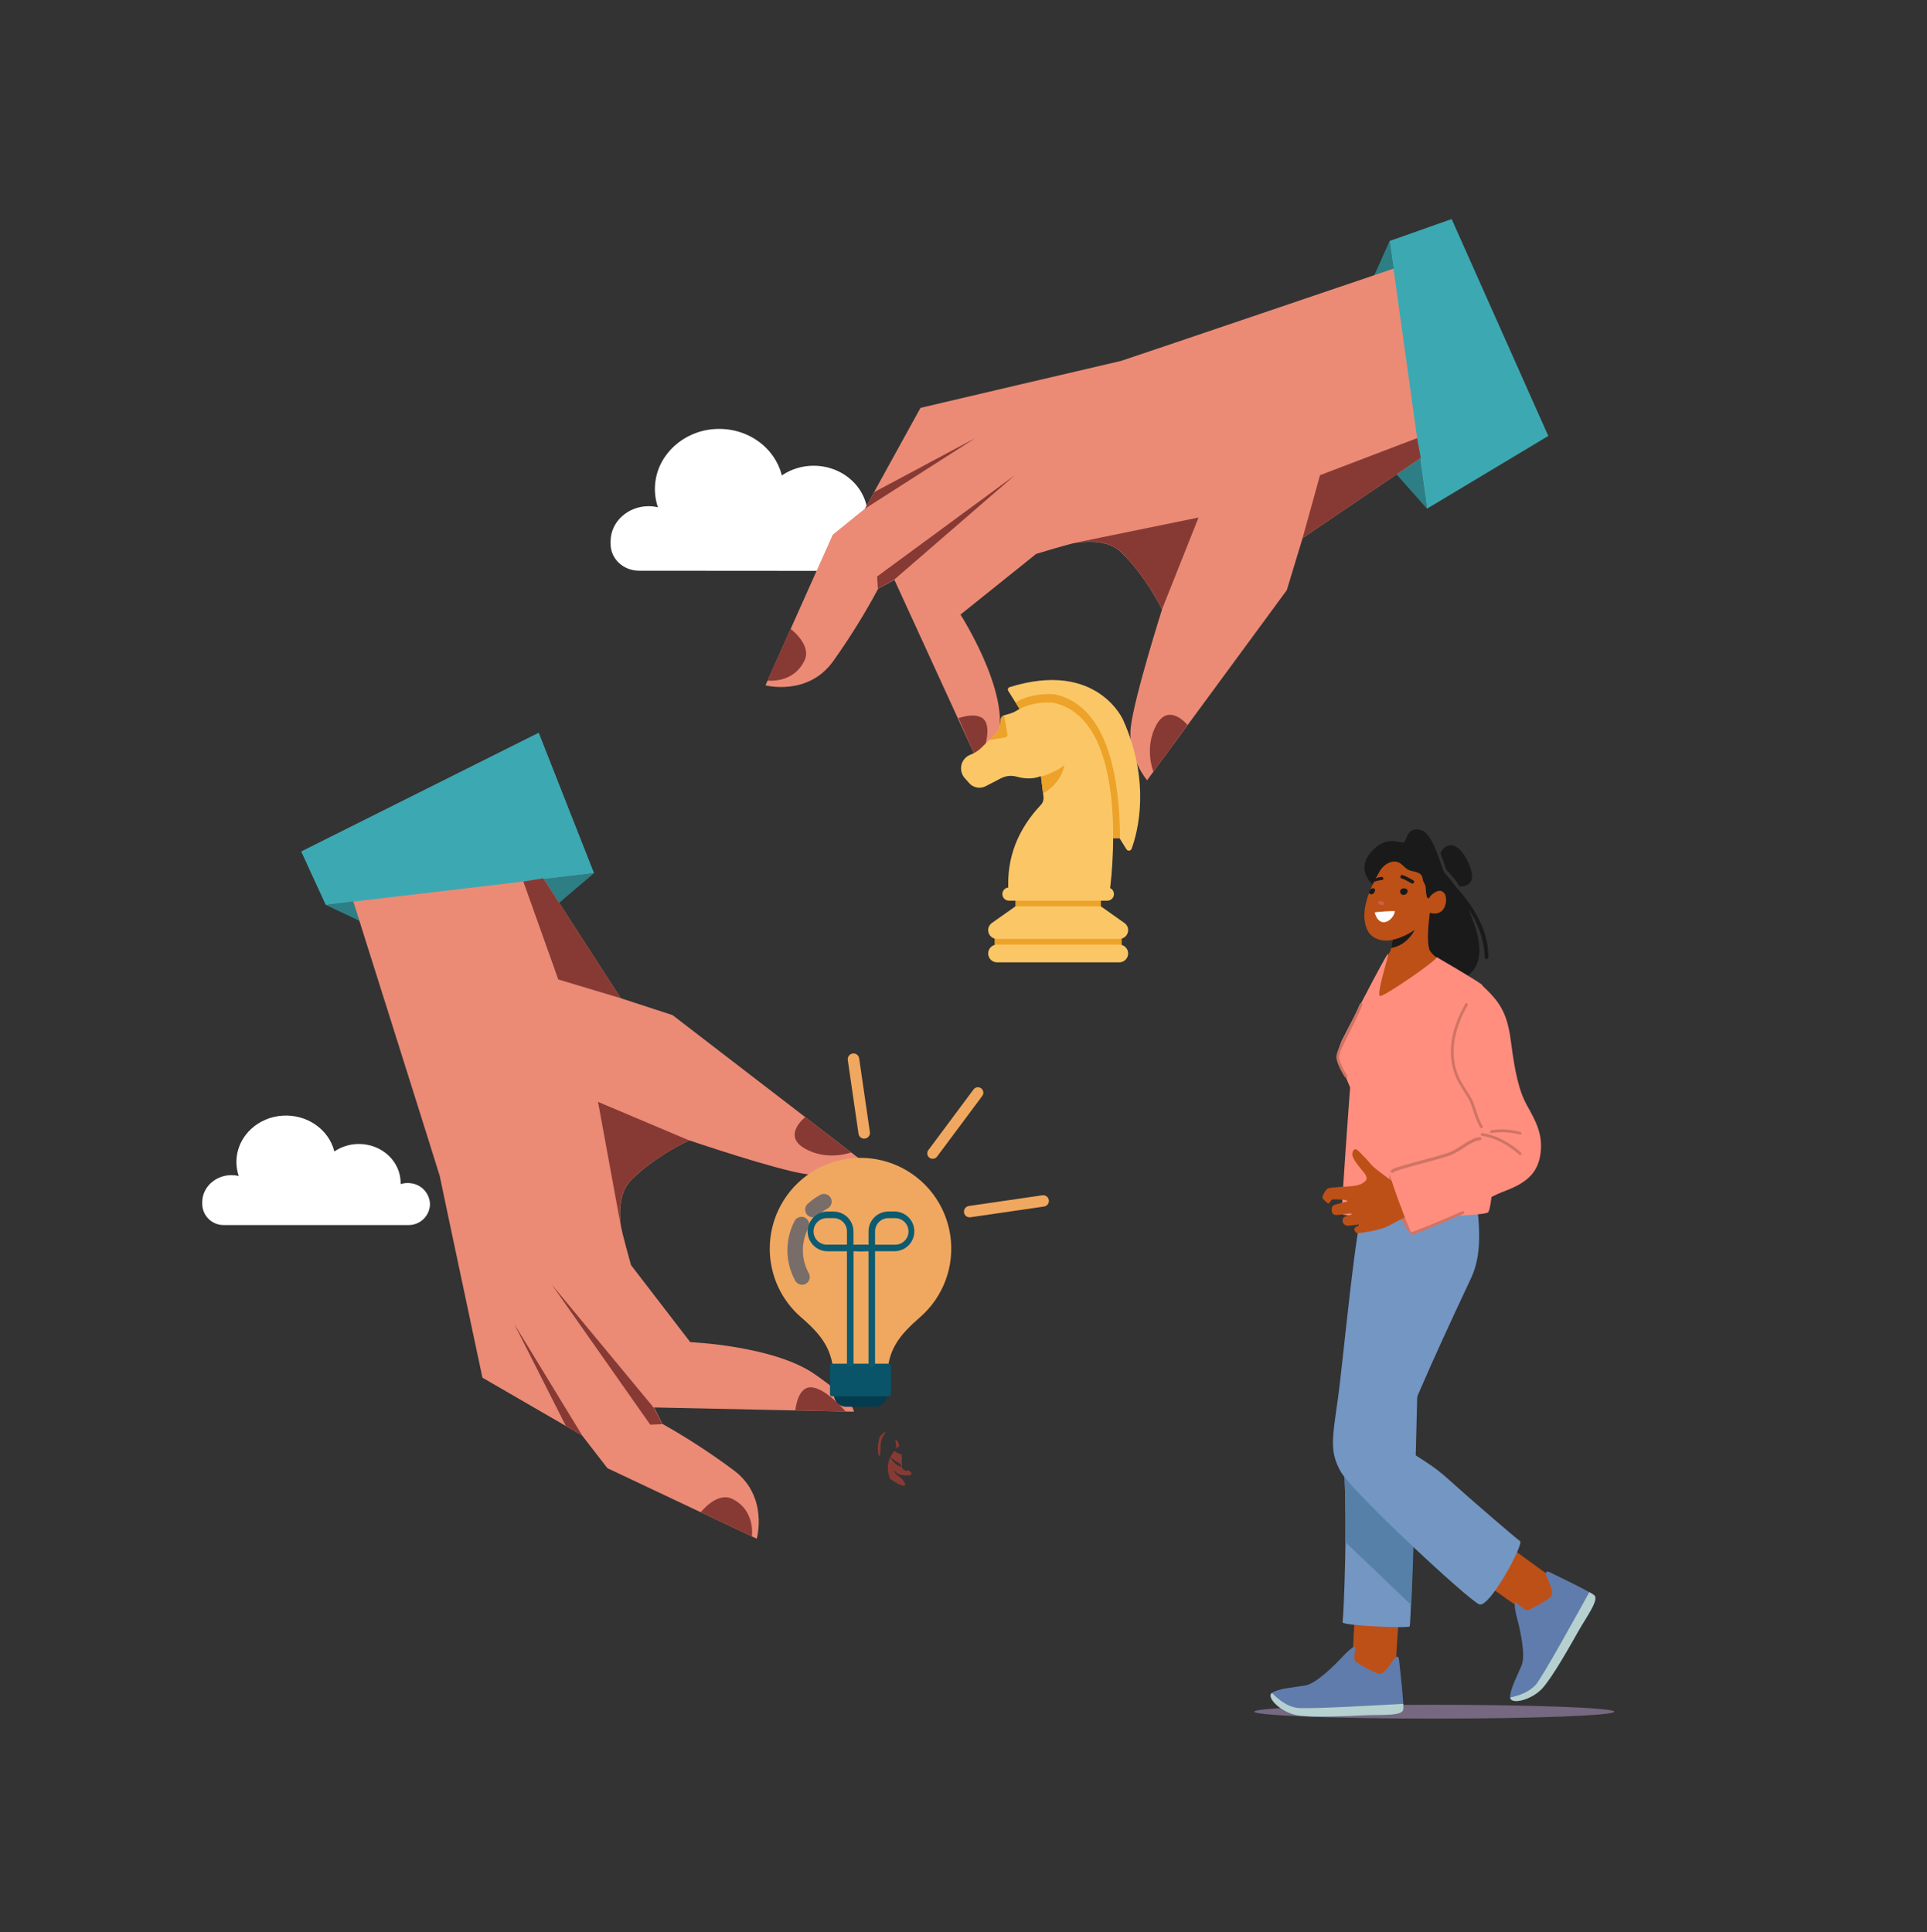  <svg xmlns="http://www.w3.org/2000/svg" width="343" height="344" viewBox="0 0 343 344" fill="none"><rect x="0" y="0" width="343" height="344" fill="#333333" stroke="none"/><path d="M255.294 305.969C237.589 305.969 223.237 305.418 223.237 304.738C223.237 304.058 237.589 303.506 255.294 303.506C272.998 303.506 287.351 304.058 287.351 304.738C287.351 305.418 272.998 305.969 255.294 305.969Z" fill="#756880"></path><path d="M264.637 282.122C264.637 282.122 271.697 287.213 272.157 287.286C272.617 287.358 279.211 283.195 279.056 283.097C278.901 282.999 275.613 280.245 275.17 280.056C274.727 279.868 266.897 273.931 266.456 273.943C266.015 273.955 264.637 282.122 264.637 282.122Z" fill="#BD5017"></path><path d="M269.847 285.327C270.736 286.039 271.497 286.726 271.944 286.646C272.392 286.567 275.269 285.037 276.027 284.292C276.784 283.548 275.549 281.433 275.243 280.482C274.938 279.532 275.631 279.787 275.989 279.976C276.347 280.164 282.768 283.227 283.738 283.983C284.709 284.738 282.43 287.785 281.035 290.233C279.641 292.68 276.434 298.468 274.537 300.564C272.641 302.659 268.896 303.556 268.81 302.201C268.723 300.845 270.066 298.366 270.84 296.503C271.613 294.641 270.578 290.198 270.04 288.124C269.501 286.049 269.53 285.074 269.847 285.327Z" fill="#607CAD"></path><path d="M273.309 300.008C272.206 301.151 270.687 301.805 268.812 302.209C268.914 303.552 272.645 302.655 274.537 300.564C276.434 298.468 279.641 292.68 281.035 290.233C282.43 287.785 284.709 284.738 283.738 283.983C283.583 283.862 283.287 283.682 282.9 283.464C281.083 286.738 274.422 298.855 273.309 300.008Z" fill="#B6D0CF"></path><path d="M241.182 287.167C241.182 287.167 240.631 295.855 240.815 296.283C240.999 296.711 248.034 300.076 248.034 299.892C248.034 299.709 248.615 295.46 248.539 294.984C248.462 294.509 249.319 284.72 249.074 284.353C248.829 283.986 241.182 287.167 241.182 287.167Z" fill="#BD5017"></path><path d="M238.98 257.374C240.081 269.977 239.102 288.208 238.98 288.819C238.858 289.431 250.621 289.921 250.918 289.554C251.215 289.187 252.502 242.639 252.38 240.926C252.258 239.213 238.98 257.374 238.98 257.374Z" fill="#7496C3"></path><path d="M251.199 285.747C251.52 279.079 251.906 265.841 251.831 264.18C251.219 263.618 250.566 263.021 249.88 262.397C246.289 260.256 238.98 257.374 238.98 257.374C239.444 262.681 239.538 268.982 239.483 274.549C242.986 277.909 247.43 282.153 251.199 285.747Z" fill="#5680A7"></path><path d="M262.238 210.268C263.697 218.587 263.688 223.604 261.857 227.519C260.026 231.435 248.857 255.049 249.425 256.762C249.993 258.475 253.636 259.576 257.687 263.247C261.739 266.917 269.861 273.892 270.572 274.381C271.283 274.871 265.175 286.25 263.335 285.638C261.494 285.026 240.816 265.694 238.736 262.146C236.656 258.598 237.107 256.273 238.105 249.299C239.103 242.324 241.429 215.896 243.141 212.959C244.854 210.023 262.238 210.268 262.238 210.268Z" fill="#7496C3"></path><path d="M259.302 158.063C259.275 158.032 259.244 158.011 259.213 157.994C258.279 156.652 257.47 155.781 257.189 155.489C256.584 154.862 255.246 148.35 252.889 147.764C250.532 147.179 250.444 149.299 249.989 149.883C249.535 150.466 246.984 148.323 244.062 151.674C241.139 155.025 244.507 157.621 244.507 157.621L250.155 162.515L250.215 170.064L260.535 174.047C260.535 174.047 265.355 172.553 262.332 164.339C262.004 163.449 261.728 162.58 261.372 161.789C263.052 164.387 264.191 167.26 264.277 170.475C264.289 170.897 264.918 170.802 264.921 170.395C264.957 165.671 262.362 161.464 259.302 158.063Z" fill="#1A1A1A"></path><path d="M256.398 151.897L257.478 154.926C257.478 154.926 259.077 156.484 259.769 157.804C259.769 157.804 263.511 158.217 261.35 153.565C259.443 149.459 257.221 150.037 256.398 151.897Z" fill="#1A1A1A"></path><path d="M257.275 161.07C256.682 163.228 254.598 162.538 254.496 162.502C254.283 164.188 253.906 167.877 254.476 169.169C255.223 170.864 261.825 174.173 261.825 174.173C261.825 174.173 257.352 180.79 254.469 180.612C252.139 180.47 245.887 182.859 244.04 180.944C242.192 179.028 243.517 176.912 243.517 176.912C243.517 176.912 246.905 170.11 247.367 169.517C247.466 169.39 247.554 169.118 247.634 168.768C247.726 168.358 247.804 167.841 247.867 167.325C247.858 167.328 247.849 167.331 247.839 167.332L247.827 167.335C247.43 167.436 245.2 167.864 243.727 166.152C241.62 162.976 243.718 158.293 245.652 155.001C246.187 154.097 247.356 153.262 248.442 153.395C249.457 153.521 249.811 154.383 250.628 154.829C251.045 155.054 251.53 155.103 251.988 155.224C252.447 155.344 252.923 155.577 253.114 156.01C253.221 156.251 253.225 156.526 253.301 156.778C253.407 157.131 253.652 157.431 253.741 157.788C253.799 158.024 253.788 158.269 253.799 158.512C253.813 158.856 253.873 159.195 253.947 159.531C253.979 159.673 254.024 159.829 254.148 159.905C254.401 160.057 254.512 159.614 254.649 159.478C254.835 159.291 255.039 159.122 255.256 158.973C255.666 158.697 256.24 158.429 256.712 158.711C257.606 159.233 257.432 160.492 257.275 161.07Z" fill="#BD5017"></path><path d="M245.317 160.631C245.358 160.47 245.531 160.364 245.693 160.407L246.172 160.532C246.334 160.574 246.438 160.744 246.397 160.907C246.357 161.068 246.184 161.174 246.021 161.132L245.542 161.007C245.381 160.965 245.277 160.795 245.317 160.631Z" fill="#CE5C48"></path><path d="M249.686 155.803C250.087 155.965 249.993 155.909 250.386 156.094C250.784 156.281 251.157 156.517 251.547 156.719C251.899 156.901 251.645 157.466 251.29 157.282C250.9 157.08 250.527 156.842 250.129 156.657C249.736 156.474 249.83 156.528 249.429 156.366C249.06 156.217 249.316 155.654 249.686 155.803ZM246.094 156.641C246.136 156.616 246.171 156.581 246.196 156.539C246.221 156.497 246.235 156.45 246.236 156.401C246.24 156.249 246.118 156.129 245.964 156.133C245.782 156.137 245.59 156.141 245.415 156.19C245.196 156.252 244.982 156.347 244.767 156.425C244.678 156.457 244.587 156.491 244.508 156.545C244.43 156.599 244.363 156.677 244.343 156.771C244.257 157.174 244.809 156.909 244.99 156.858C245.304 156.771 245.624 156.692 245.952 156.683C246.002 156.682 246.051 156.667 246.094 156.641Z" fill="#1A1A1A"></path><path d="M250.321 159.132C250.378 159.08 250.427 159.019 250.466 158.952C250.531 158.838 250.568 158.705 250.55 158.576C250.517 158.324 250.307 158.239 250.09 158.179C249.699 158.069 249.187 158.295 249.214 158.78C249.222 158.898 249.268 159.01 249.345 159.099C249.631 159.432 250.059 159.372 250.321 159.132ZM243.697 158.956C243.614 158.614 244.1 158.091 244.454 158.146C245.031 158.235 244.677 158.946 244.376 159.133C244.239 159.218 244.063 159.25 243.915 159.188C243.788 159.136 243.72 159.053 243.697 158.956ZM251.811 165.577C250.955 167.114 249.645 168.416 247.631 168.768C247.723 168.358 247.802 167.84 247.864 167.325C247.855 167.328 247.846 167.33 247.837 167.332L247.888 167.313C247.888 167.313 247.902 167.309 247.905 167.309C249.392 166.997 250.879 166.174 251.811 165.577Z" fill="#1A1A1A"></path><path d="M244.685 162.447C245.135 162.324 247.87 162.142 248.292 162.221C248.049 163.87 245.544 165.559 244.685 162.447Z" fill="white"></path><path d="M266.49 206.131C267.115 203.883 264.866 176.152 263.742 175.277C262.618 174.403 255.71 170.387 255.71 170.387C256.165 170.719 246.503 177.37 245.67 177.329C244.838 177.287 247.292 169.984 247.055 169.818C246.819 169.651 238.852 185.223 238.852 185.223C238.852 185.223 237.998 187.183 238.115 187.974C238.232 188.765 240.321 193.602 240.321 193.602C240.321 193.602 238.681 215.411 238.861 216.142C239.041 216.872 264.307 216.813 264.919 215.791C265.531 214.769 265.866 208.38 266.49 206.131Z" fill="#FF8E7E"></path><path d="M239.572 191.847C239.616 191.847 239.659 191.835 239.697 191.813C239.735 191.79 239.766 191.758 239.787 191.719C239.807 191.68 239.818 191.637 239.816 191.593C239.814 191.549 239.8 191.506 239.776 191.469C239.763 191.45 238.495 189.505 238.366 188.283C238.293 187.596 239.133 185.93 240.106 184.001C240.864 182.498 241.724 180.795 242.503 178.923C242.516 178.893 242.522 178.861 242.522 178.829C242.522 178.797 242.516 178.765 242.503 178.735C242.491 178.706 242.473 178.679 242.451 178.656C242.428 178.633 242.401 178.615 242.371 178.603C242.342 178.591 242.31 178.584 242.278 178.584C242.246 178.584 242.214 178.591 242.184 178.603C242.155 178.615 242.128 178.633 242.105 178.656C242.082 178.678 242.064 178.705 242.052 178.735C241.279 180.591 240.424 182.286 239.669 183.781C238.579 185.943 237.791 187.505 237.879 188.335C238.021 189.674 239.312 191.654 239.367 191.737C239.389 191.771 239.42 191.799 239.455 191.818C239.491 191.838 239.531 191.848 239.572 191.847Z" fill="#CF7464"></path><path d="M247.359 208.841C246.836 213.338 251.043 220.794 251.5 219.544C251.958 218.293 247.359 208.841 247.359 208.841Z" fill="#CF7464"></path><path d="M248.982 211.165C247.952 210.415 245.797 208.823 244.86 208.073C243.923 207.324 243.424 206.481 242.955 206.075C242.487 205.669 241.894 204.857 241.425 204.638C240.957 204.42 240.613 205.107 240.738 205.762C240.863 206.418 241.987 207.824 242.456 208.354C242.924 208.885 243.517 209.666 243.112 210.166C242.706 210.665 241.936 211.04 240.712 211.165C239.489 211.29 236.928 211.352 236.397 211.571C235.866 211.789 235.429 212.945 235.367 213.132C235.304 213.32 236.21 214.225 236.429 214.256C236.647 214.288 236.959 213.569 237.147 213.538C237.334 213.507 239.427 213.538 239.708 213.726C239.989 213.913 239.676 213.945 239.052 214.1C238.427 214.256 237.553 214.444 237.241 214.662C236.989 214.839 236.835 216.161 237.615 216.286C238.396 216.411 240.145 215.943 240.551 216.068C240.957 216.193 239.786 216.411 239.333 216.63C238.985 216.798 238.771 217.473 239.239 217.942C239.708 218.41 240.207 218.16 240.973 218.113C241.738 218.066 241.956 217.926 241.972 218.051C241.987 218.176 241.238 218.41 241.097 218.675C240.957 218.941 241.295 219.472 241.555 219.534C241.816 219.597 245.704 219.066 247.14 218.254C248.577 217.442 250.919 216.333 250.919 216.333L248.982 211.165Z" fill="#BD5017"></path><path d="M263.74 175.364C266.707 178.146 268.237 179.986 268.924 185.295C269.611 190.604 270.298 194.101 271.797 196.787C273.296 199.473 274.612 201.825 274.238 205.135C273.863 208.445 272.172 210.403 268.05 211.964C263.928 213.525 261.429 215.649 258.869 216.523C256.308 217.398 251.532 219.378 251.328 219.605C251.124 219.833 247.214 209.341 247.358 208.841C247.501 208.342 255.156 206.595 257.37 205.802C259.576 205.01 261.039 203.241 262.949 203.012C263.99 202.887 264.618 201.553 263.681 200.616C262.744 199.679 262.574 197.412 261.95 196.35C261.325 195.288 258.619 190.916 257.932 187.981C257.245 185.045 262.905 174.58 263.74 175.364Z" fill="#FF8E7E"></path><path d="M270.571 205.63C270.62 205.63 270.667 205.615 270.708 205.588C270.748 205.561 270.779 205.522 270.797 205.477C270.816 205.432 270.82 205.382 270.81 205.335C270.8 205.287 270.776 205.244 270.741 205.21C270.618 205.09 267.684 202.275 263.86 201.728C263.828 201.723 263.795 201.724 263.763 201.731C263.731 201.739 263.701 201.752 263.674 201.772C263.648 201.791 263.626 201.815 263.609 201.843C263.592 201.871 263.581 201.902 263.576 201.935C263.571 201.967 263.573 202 263.582 202.032C263.59 202.064 263.605 202.093 263.625 202.119C263.645 202.145 263.67 202.167 263.698 202.183C263.727 202.199 263.759 202.209 263.791 202.213C267.454 202.737 270.372 205.533 270.401 205.561C270.448 205.607 270.51 205.63 270.571 205.63ZM270.571 202.008C270.63 202.007 270.687 201.986 270.731 201.947C270.776 201.908 270.804 201.854 270.812 201.796C270.82 201.737 270.807 201.678 270.775 201.629C270.743 201.579 270.694 201.543 270.637 201.527C267.779 200.728 265.533 201.211 265.438 201.232C265.375 201.246 265.32 201.285 265.285 201.339C265.25 201.394 265.238 201.46 265.252 201.524C265.259 201.555 265.272 201.585 265.29 201.611C265.309 201.638 265.332 201.66 265.359 201.678C265.386 201.695 265.417 201.707 265.448 201.712C265.48 201.718 265.512 201.717 265.544 201.71C265.566 201.705 267.772 201.235 270.505 201.998C270.527 202.004 270.549 202.007 270.571 202.008ZM263.684 200.86C263.728 200.86 263.771 200.848 263.809 200.825C263.847 200.802 263.878 200.77 263.899 200.73C263.92 200.691 263.93 200.647 263.928 200.603C263.926 200.559 263.911 200.516 263.887 200.479C263.529 199.945 262.921 198.414 262.472 196.917C262.163 195.887 261.717 195.196 261.153 194.32C260.825 193.811 260.453 193.233 260.043 192.486C258.59 189.837 257.619 185.338 261.237 178.949C261.253 178.921 261.263 178.89 261.267 178.858C261.271 178.826 261.269 178.794 261.26 178.763C261.252 178.732 261.237 178.703 261.217 178.678C261.197 178.652 261.173 178.631 261.145 178.615C261.117 178.599 261.086 178.589 261.054 178.585C261.022 178.581 260.99 178.583 260.959 178.592C260.928 178.6 260.899 178.615 260.874 178.635C260.849 178.655 260.827 178.679 260.812 178.707C257.082 185.293 258.102 189.963 259.614 192.721C260.032 193.484 260.41 194.069 260.743 194.585C261.286 195.428 261.715 196.094 262.003 197.058C262.472 198.62 263.094 200.173 263.481 200.752C263.503 200.785 263.533 200.813 263.569 200.831C263.604 200.85 263.644 200.86 263.684 200.86ZM251.33 219.85C251.358 219.85 251.385 219.845 251.412 219.836C254.594 218.7 260.424 216.128 260.482 216.102C260.542 216.076 260.588 216.027 260.612 215.966C260.635 215.906 260.634 215.839 260.607 215.779C260.594 215.75 260.576 215.723 260.553 215.701C260.529 215.679 260.502 215.661 260.472 215.65C260.442 215.638 260.41 215.632 260.378 215.633C260.346 215.634 260.314 215.641 260.285 215.654C260.226 215.68 254.413 218.245 251.248 219.375C251.194 219.395 251.148 219.433 251.119 219.482C251.09 219.532 251.08 219.59 251.09 219.647C251.1 219.704 251.129 219.755 251.173 219.792C251.217 219.829 251.273 219.85 251.33 219.85Z" fill="#CF7464"></path><path d="M241.244 293.285C241.115 294.416 240.938 295.426 241.244 295.763C241.55 296.099 244.376 297.72 245.41 297.965C246.444 298.21 247.576 296.038 248.218 295.274C248.86 294.509 249.013 295.231 249.044 295.635C249.075 296.038 249.901 303.104 249.778 304.328C249.656 305.551 245.863 305.245 243.049 305.368C240.235 305.49 233.627 305.857 230.844 305.368C228.06 304.878 225.307 302.187 226.408 301.391C227.51 300.596 230.324 300.413 232.312 300.076C234.3 299.74 237.51 296.497 238.979 294.937C240.449 293.377 241.29 292.882 241.244 293.285Z" fill="#607CAD"></path><path d="M230.66 304.032C229.106 303.707 227.743 302.77 226.403 301.397C225.321 302.199 228.066 304.88 230.844 305.368C233.627 305.857 240.235 305.49 243.049 305.368C245.863 305.246 249.656 305.552 249.778 304.328C249.798 304.132 249.793 303.786 249.771 303.342C246.032 303.547 232.229 304.361 230.66 304.032Z" fill="#B6D0CF"></path><path d="M247.818 208.547C247.962 208.047 255.616 206.301 257.83 205.507C260.037 204.716 261.499 202.947 263.409 202.717" stroke="#CF7464" stroke-width="0.553" stroke-linecap="round"></path><g><path d="M157.289 255.524C156.987 256.001 156.802 256.543 156.75 257.106C156.753 257.898 156.71 258.69 156.621 259.478V259.433C156.476 259.201 156.363 258.95 156.287 258.687C156.187 257.72 156.284 256.742 156.57 255.813C156.807 255.504 157.086 255.23 157.399 254.997C157.752 254.797 157.598 255.17 157.289 255.524Z" fill="#873A34"></path></g><g><path d="M162.247 262.455C162.247 262.571 161.817 262.661 161.797 262.661C161.637 262.67 161.476 262.67 161.316 262.661H161.168C160.802 262.661 160.191 262.538 160.178 262.538C159.947 262.449 159.731 262.325 159.536 262.172L159.221 261.915C159.061 261.786 158.977 261.728 159.041 261.863C159.304 262.267 159.65 262.609 160.056 262.866C160.358 263.072 161.54 264.281 160.969 264.48C160.397 264.679 158.521 263.342 158.521 263.342V263.464C158.482 263.368 158.437 263.265 158.399 263.156C158.144 262.555 158.018 261.907 158.03 261.255C158.042 260.602 158.192 259.96 158.47 259.369C158.674 259.791 158.945 260.177 159.273 260.513C159.609 260.792 159.992 261.009 160.403 261.156C160.5 261.156 160.198 260.571 160.114 260.513C159.516 260.219 158.968 259.832 158.489 259.369C158.703 258.991 158.945 258.63 159.215 258.289C159.403 258.47 159.62 258.618 159.857 258.726C160.39 259.002 160.5 258.912 160.5 258.88C160.558 259.266 160.448 261.028 160.564 261.311C160.635 261.461 160.743 261.59 160.878 261.687C161.013 261.784 161.17 261.844 161.335 261.863C161.605 261.863 161.598 261.69 161.598 261.69C161.598 261.69 162.344 262.127 162.247 262.455Z" fill="#873A34"></path></g><g><path d="M160.056 257.504C160.024 257.421 159.792 257.639 159.58 257.864L159.484 257.967C159.619 257.575 159.259 256.199 159.394 256.231C159.584 256.388 159.741 256.582 159.855 256.8C159.968 257.019 160.037 257.258 160.056 257.504Z" fill="#873A34"></path></g><g><path d="M73.285 210.678C72.626 210.563 71.95 210.608 71.313 210.81C71.313 210.746 71.313 210.683 71.313 210.614C71.313 206.779 67.992 203.671 63.89 203.666C62.328 203.659 60.801 204.125 59.509 205.001C58.56 201.139 54.711 198.316 50.219 198.633C46.001 198.928 42.59 202.036 42.137 205.945C42 207.096 42.122 208.262 42.495 209.359C42.075 209.261 41.645 209.211 41.214 209.211C38.362 209.211 36 211.364 36 214.028V214.408C36.014 214.908 36.127 215.401 36.332 215.858C36.537 216.315 36.831 216.727 37.195 217.07C37.559 217.413 37.988 217.681 38.456 217.858C38.924 218.035 39.422 218.117 39.922 218.101H72.61C73.617 218.135 74.595 217.768 75.332 217.081C76.068 216.393 76.502 215.442 76.538 214.434C76.524 213.525 76.191 212.65 75.595 211.963C75 211.276 74.182 210.821 73.285 210.678Z" fill="white"></path></g><path d="M105.734 155.454L99.518 160.74L64 163.948L57.979 161.104L105.734 155.454Z" fill="#2D7F85"></path><path d="M96.687 156.362L110.5 177.719L119.711 180.726L152.999 206.32C152.999 206.32 148.829 209.766 143.509 209.032C138.19 208.299 122.695 203.023 122.695 203.023C122.695 203.023 116.763 205.661 112.34 210.114C110.41 212.045 110.157 215.163 110.49 218.07C110.616 219.21 112.319 225.23 112.319 225.23L122.863 238.947C122.863 238.947 137.694 239.57 145.006 244.645C152.319 249.721 151.981 251.325 151.981 251.325L116.426 250.57L117.913 253.504C122.358 256.008 126.637 258.796 130.724 261.851C136.813 266.488 134.699 273.943 134.699 273.943L108.112 261.381L103.599 255.54L85.874 245.273C85.874 245.273 78.277 209.512 78.282 209.396C78.287 209.28 62.623 159.664 62.623 159.664L96.687 156.362Z" fill="#EB8B76"></path><path d="M95.893 130.446L105.736 155.454L57.98 161.099L53.61 151.592L95.893 130.446Z" fill="#3CA9B2"></path><g><path d="M116.406 250.666L98.223 228.707L115.732 253.636L117.888 253.546L116.406 250.666Z" fill="#873A34"></path></g><g><path d="M103.621 255.545L91.489 235.628L100.721 253.868L103.621 255.545Z" fill="#873A34"></path></g><g><path d="M110.502 177.719L99.373 174.379L93.151 156.942L96.689 156.361L110.502 177.719Z" fill="#873A34"></path></g><g><path d="M106.446 196.168L122.669 203.027C122.669 203.027 116.738 205.665 112.314 210.118C110.385 212.049 110.132 215.167 110.464 218.075L106.446 196.168Z" fill="#873A34"></path></g><g><path d="M151.49 205.175C151.49 205.175 147.219 206.784 143.202 204.447C139.184 202.11 143.323 198.891 143.323 198.891L151.49 205.175Z" fill="#873A34"></path></g><g><path d="M133.832 273.537C133.832 273.537 134.533 268.894 130.326 266.847C127.611 265.523 124.722 269.232 124.722 269.232L133.832 273.537Z" fill="#873A34"></path></g><g><path d="M150.521 251.277C150.521 251.277 147.073 247.204 144.49 246.993C141.907 246.782 141.569 251.098 141.569 251.098L150.521 251.277Z" fill="#873A34"></path></g><path d="M137.015 222.317C137.012 219.613 137.687 216.952 138.978 214.577C140.269 212.202 142.134 210.189 144.404 208.722C146.673 207.255 149.274 206.381 151.968 206.18C154.663 205.979 157.364 206.458 159.826 207.572C162.287 208.686 164.43 210.401 166.059 212.558C167.687 214.715 168.749 217.247 169.146 219.921C169.544 222.596 169.265 225.327 168.335 227.865C167.406 230.404 165.854 232.668 163.824 234.452C160.133 237.681 157.966 240.255 157.966 245.141V245.542H148.371V245.331C148.371 240.44 146.331 237.749 142.63 234.557C140.868 233.042 139.454 231.164 138.485 229.051C137.516 226.939 137.014 224.642 137.015 222.317Z" fill="#F0A860"></path><path d="M150.617 250.455H155.721C156.009 250.455 156.295 250.398 156.562 250.287C156.829 250.177 157.071 250.014 157.275 249.81C157.479 249.606 157.641 249.363 157.752 249.096C157.862 248.829 157.919 248.543 157.919 248.254V244.646H148.429V248.254C148.429 248.836 148.659 249.394 149.069 249.806C149.479 250.219 150.036 250.452 150.617 250.455Z" fill="#053B4F"></path><g><path d="M145.33 216.571C145.429 216.518 145.521 216.452 145.604 216.376C146.114 215.898 146.683 215.487 147.296 215.152C147.459 215.067 147.602 214.95 147.719 214.809C147.836 214.668 147.923 214.504 147.976 214.329C148.029 214.153 148.046 213.969 148.027 213.786C148.007 213.604 147.952 213.427 147.863 213.267C147.775 213.106 147.655 212.965 147.512 212.851C147.368 212.738 147.203 212.654 147.026 212.605C146.85 212.556 146.665 212.543 146.483 212.566C146.301 212.589 146.126 212.649 145.968 212.741C145.159 213.184 144.408 213.726 143.732 214.355C143.496 214.585 143.35 214.891 143.32 215.22C143.29 215.548 143.379 215.876 143.571 216.144C143.762 216.412 144.043 216.603 144.363 216.681C144.683 216.76 145.02 216.721 145.314 216.571H145.33Z" fill="#786D69"></path></g><g><path d="M143.434 228.553C143.752 228.375 143.986 228.077 144.085 227.726C144.184 227.375 144.139 226.999 143.961 226.68C143.287 225.454 142.926 224.081 142.911 222.682C142.895 221.283 143.225 219.901 143.872 218.661C143.958 218.5 144.011 218.324 144.028 218.143C144.045 217.961 144.027 217.779 143.973 217.605C143.919 217.431 143.831 217.269 143.715 217.129C143.598 216.989 143.455 216.874 143.294 216.79C143.132 216.706 142.956 216.655 142.774 216.639C142.593 216.624 142.41 216.645 142.237 216.7C142.064 216.756 141.903 216.846 141.765 216.964C141.627 217.082 141.513 217.227 141.431 217.389C140.573 219.032 140.136 220.862 140.157 222.715C140.178 224.568 140.657 226.387 141.552 228.01C141.639 228.17 141.757 228.311 141.899 228.426C142.041 228.54 142.204 228.625 142.38 228.675C142.555 228.726 142.738 228.741 142.919 228.72C143.1 228.699 143.275 228.642 143.434 228.553Z" fill="#786D69"></path></g><path d="M158.234 242.783H148.096C147.898 242.783 147.737 242.944 147.737 243.142V248.233C147.737 248.431 147.898 248.592 148.096 248.592H158.234C158.432 248.592 158.593 248.431 158.593 248.233V243.142C158.593 242.944 158.432 242.783 158.234 242.783Z" fill="#095468"></path><path d="M154.588 242.814V222.765H152.759C152.613 222.752 152.477 222.684 152.378 222.575C152.279 222.466 152.224 222.324 152.224 222.177C152.224 222.03 152.279 221.888 152.378 221.779C152.477 221.671 152.613 221.603 152.759 221.589H154.594V219.225C154.594 218.289 154.965 217.39 155.626 216.727C156.288 216.065 157.185 215.692 158.121 215.69H159.354C160.267 215.726 161.13 216.113 161.763 216.772C162.397 217.43 162.75 218.309 162.75 219.223C162.75 220.136 162.397 221.015 161.763 221.673C161.13 222.332 160.267 222.72 159.354 222.755H155.759V242.804C155.759 242.959 155.697 243.108 155.587 243.218C155.478 243.328 155.329 243.389 155.174 243.389C155.018 243.389 154.869 243.328 154.76 243.218C154.65 243.108 154.588 242.959 154.588 242.804V242.814ZM158.115 216.872C157.806 216.872 157.499 216.933 157.214 217.052C156.928 217.17 156.668 217.344 156.449 217.563C156.23 217.782 156.057 218.042 155.938 218.328C155.82 218.614 155.759 218.921 155.759 219.23V221.594H159.354C159.979 221.594 160.579 221.346 161.021 220.903C161.463 220.461 161.711 219.861 161.711 219.236C161.711 218.61 161.463 218.01 161.021 217.568C160.579 217.126 159.979 216.877 159.354 216.877L158.115 216.872Z" fill="#0D5B70"></path><path d="M150.75 242.814V222.765H147.154C146.242 222.73 145.378 222.343 144.745 221.684C144.112 221.025 143.758 220.147 143.758 219.233C143.758 218.319 144.112 217.441 144.745 216.782C145.378 216.124 146.242 215.736 147.154 215.701H148.383C149.319 215.702 150.217 216.075 150.879 216.738C151.541 217.4 151.914 218.299 151.915 219.236V221.599H153.744C153.891 221.613 154.027 221.681 154.125 221.79C154.224 221.899 154.279 222.041 154.279 222.188C154.279 222.335 154.224 222.477 154.125 222.585C154.027 222.694 153.891 222.762 153.744 222.776H151.926V242.825C151.912 242.971 151.844 243.107 151.735 243.206C151.626 243.305 151.485 243.36 151.338 243.36C151.191 243.36 151.049 243.305 150.94 243.206C150.832 243.107 150.764 242.971 150.75 242.825V242.814ZM147.165 216.872C146.54 216.872 145.94 217.121 145.498 217.563C145.056 218.005 144.808 218.605 144.808 219.231C144.808 219.856 145.056 220.456 145.498 220.898C145.94 221.34 146.54 221.589 147.165 221.589H150.755V219.225C150.755 218.916 150.694 218.609 150.576 218.323C150.457 218.037 150.284 217.777 150.065 217.558C149.846 217.339 149.586 217.165 149.3 217.046C149.014 216.928 148.708 216.867 148.398 216.867L147.165 216.872Z" fill="#0D5B70"></path><path d="M165.439 206.114C165.334 206.035 165.247 205.936 165.182 205.823C165.117 205.709 165.075 205.584 165.059 205.454C165.044 205.324 165.054 205.192 165.09 205.066C165.126 204.94 165.188 204.823 165.27 204.722L173.252 194.006C173.325 193.896 173.419 193.801 173.529 193.728C173.639 193.656 173.763 193.606 173.893 193.583C174.023 193.56 174.157 193.564 174.285 193.594C174.414 193.625 174.535 193.681 174.641 193.76C174.747 193.839 174.836 193.938 174.902 194.053C174.968 194.167 175.01 194.294 175.026 194.425C175.041 194.556 175.03 194.689 174.992 194.816C174.955 194.942 174.892 195.06 174.807 195.161L166.82 205.877C166.746 205.984 166.651 206.076 166.541 206.146C166.431 206.217 166.308 206.264 166.179 206.286C166.051 206.308 165.919 206.305 165.792 206.275C165.664 206.246 165.544 206.191 165.439 206.114ZM153.207 202.511C152.994 202.35 152.852 202.111 152.812 201.846L150.903 188.725C150.864 188.456 150.933 188.183 151.095 187.965C151.258 187.747 151.499 187.603 151.768 187.564C152.036 187.525 152.309 187.594 152.527 187.756C152.744 187.918 152.889 188.161 152.928 188.429L154.836 201.551C154.856 201.682 154.849 201.816 154.816 201.945C154.784 202.073 154.726 202.194 154.647 202.301C154.568 202.407 154.468 202.497 154.354 202.565C154.24 202.632 154.114 202.677 153.982 202.696C153.847 202.72 153.709 202.716 153.575 202.684C153.442 202.652 153.317 202.593 153.207 202.511ZM171.987 216.524C171.88 216.445 171.79 216.345 171.722 216.231C171.654 216.117 171.61 215.991 171.591 215.859C171.553 215.594 171.622 215.324 171.782 215.108C171.942 214.893 172.18 214.75 172.445 214.709L185.557 212.799C185.821 212.765 186.088 212.836 186.299 212.997C186.511 213.157 186.651 213.395 186.69 213.659C186.728 213.922 186.661 214.19 186.503 214.404C186.345 214.618 186.11 214.762 185.847 214.804L172.735 216.714C172.604 216.735 172.47 216.729 172.342 216.696C172.213 216.663 172.092 216.605 171.987 216.524Z" fill="#F0A860"></path><g><path d="M157.02 92.009C156.166 91.86 155.29 91.918 154.463 92.177C154.463 92.093 154.463 92.009 154.463 91.924C154.463 86.954 150.155 82.923 144.836 82.918C142.814 82.909 140.837 83.51 139.163 84.643C137.924 79.642 132.942 75.98 127.121 76.392C121.68 76.777 117.225 80.802 116.64 85.888C116.462 87.38 116.622 88.894 117.109 90.315C116.564 90.186 116.005 90.12 115.443 90.12C111.753 90.12 108.685 92.911 108.685 96.361V96.857C108.685 99.495 110.957 101.606 113.767 101.606L156.118 101.637C158.928 101.637 161.211 99.527 161.211 96.889C161.199 95.712 160.772 94.576 160.005 93.684C159.238 92.791 158.181 92.198 157.02 92.009Z" fill="white"></path></g><path d="M253.996 90.562L248.581 84.458L244.627 48.987L247.347 42.904L253.996 90.562Z" fill="#2D7F85"></path><path d="M252.903 81.53L231.856 95.802L229.046 105.067L204.178 138.912C204.178 138.912 200.661 134.813 201.273 129.468C201.884 124.124 206.835 108.517 206.835 108.517C206.835 108.517 204.046 102.64 199.528 98.303C197.561 96.419 194.445 96.229 191.545 96.625C190.417 96.778 184.433 98.614 184.433 98.614L170.963 109.419C170.963 109.419 181.618 126.02 176.699 133.449C174.354 136.99 174.12 135.793 174.12 135.793L159.211 103.252L156.317 104.798C153.909 109.299 151.213 113.639 148.245 117.792C143.748 123.986 136.251 122.013 136.251 122.013L148.229 95.195L153.96 90.552L163.846 72.614C163.846 72.614 199.417 64.257 199.533 64.257C199.649 64.257 248.886 47.542 248.886 47.542L252.903 81.53Z" fill="#EB8B76"></path><path d="M275.592 77.615L253.997 90.563L247.349 42.904L258.389 39L275.592 77.615Z" fill="#3CA9B2"></path><g><path d="M159.104 103.251L180.657 84.595L156.12 102.639L156.257 104.797L159.104 103.251Z" fill="#873A34"></path></g><g><path d="M153.96 90.563L173.599 78.001L155.573 87.629L153.96 90.563Z" fill="#873A34"></path></g><g><path d="M231.854 95.802L234.96 84.596L252.242 78.001L252.896 81.53L231.854 95.802Z" fill="#873A34"></path></g><g><path d="M213.338 92.135L206.832 108.49C206.832 108.49 204.043 102.613 199.525 98.276C197.559 96.392 194.443 96.203 191.543 96.598L213.338 92.135Z" fill="#873A34"></path></g><g><path d="M205.296 137.382C205.296 137.382 203.593 133.161 205.823 129.072C208.053 124.983 211.375 129.072 211.375 129.072L205.296 137.382Z" fill="#873A34"></path></g><g><path d="M136.616 121.168C136.616 121.168 141.272 121.775 143.228 117.523C144.493 114.774 140.729 111.962 140.729 111.962L136.616 121.168Z" fill="#873A34"></path></g><g><path d="M174.181 136.056C174.181 136.056 176.434 131.215 175.554 128.778C174.674 126.341 170.599 127.85 170.599 127.85L174.181 136.056Z" fill="#873A34"></path></g><path d="M192.322 130.761L193.449 132.195L194.804 131.125L193.677 129.691L192.322 130.761Z" fill="#FAB1C1"></path><path d="M190.997 135.366C190.997 135.366 191.523 136.521 193.43 134.902C193.617 134.743 193.787 134.566 193.942 134.376C194.164 134.102 194.552 133.686 194.854 133.432L195.107 133.767L196.28 132.851C196.402 132.748 196.419 132.565 196.32 132.434L195.724 131.707C195.724 131.707 193.715 133.191 193.692 133.231C193.668 133.271 192.195 134.867 192.195 134.867L190.997 135.366Z" fill="#343968"></path><path d="M192.466 135.353L192.536 135.31C192.752 135.176 192.996 134.996 193.272 134.761C193.459 134.603 193.63 134.426 193.785 134.235C194.007 133.962 194.38 133.522 194.684 133.27C194.684 133.27 194.924 133.097 195.2 132.883C195.22 132.867 195.239 132.852 195.259 132.836C195.306 132.8 195.354 132.763 195.401 132.725C195.421 132.709 195.441 132.693 195.461 132.677C195.498 132.648 195.534 132.619 195.568 132.59C195.588 132.573 195.608 132.556 195.627 132.539C195.873 132.334 196.06 132.151 196.022 132.101C195.9 131.886 195.766 131.68 195.617 131.486C195.44 131.252 195.243 131.035 195.024 130.832C194.879 130.698 194.66 130.69 194.516 130.818L193.495 131.722C193.417 131.791 193.312 131.818 193.209 131.8C193.198 131.797 193.187 131.795 193.176 131.792L193.169 131.79L193.139 131.781L193.136 131.779L193.132 131.779L193.058 131.758L193.056 131.757L192.983 131.736L192.978 131.734C192.883 131.707 192.79 131.771 192.782 131.868C192.743 132.273 192.674 132.666 192.57 133.044C192.439 133.53 192.187 133.972 191.838 134.322C191.818 134.341 191.797 134.362 191.776 134.382C191.698 134.455 191.616 134.525 191.528 134.589C190.81 135.123 190.995 135.366 190.995 135.366C190.995 135.366 191.257 136.08 192.466 135.353Z" fill="#474B81"></path><path d="M193.313 131.875C193.342 131.911 193.337 131.963 193.303 131.991C193.268 132.019 193.217 132.013 193.188 131.977C193.159 131.942 193.163 131.89 193.198 131.862C193.233 131.833 193.284 131.839 193.313 131.875Z" fill="#E0E0E0"></path><path d="M193.277 131.958C193.269 131.965 193.258 131.968 193.246 131.966L192.79 131.88C192.768 131.876 192.753 131.856 192.756 131.834C192.76 131.812 192.78 131.797 192.801 131.801L193.257 131.887C193.279 131.891 193.294 131.912 193.291 131.933C193.29 131.944 193.285 131.952 193.277 131.958Z" fill="#343968"></path><path d="M193.246 132.116C193.275 132.152 193.271 132.204 193.236 132.232C193.202 132.26 193.15 132.254 193.121 132.219C193.092 132.183 193.097 132.131 193.131 132.103C193.166 132.074 193.217 132.08 193.246 132.116Z" fill="#E0E0E0"></path><path d="M193.209 132.199C193.2 132.206 193.189 132.209 193.177 132.207L192.752 132.123C192.73 132.119 192.715 132.099 192.718 132.077C192.721 132.055 192.742 132.04 192.764 132.044L193.189 132.128C193.211 132.132 193.226 132.153 193.223 132.175C193.221 132.185 193.216 132.193 193.209 132.199Z" fill="#343968"></path><path d="M193.186 132.367C193.215 132.403 193.211 132.455 193.176 132.483C193.142 132.511 193.09 132.505 193.061 132.469C193.032 132.434 193.037 132.382 193.071 132.354C193.106 132.325 193.157 132.331 193.186 132.367Z" fill="#E0E0E0"></path><path d="M193.148 132.449C193.139 132.456 193.128 132.459 193.116 132.457L192.707 132.374C192.685 132.37 192.67 132.349 192.673 132.327C192.676 132.305 192.697 132.291 192.718 132.295L193.128 132.378C193.15 132.382 193.165 132.402 193.161 132.424C193.16 132.435 193.155 132.443 193.148 132.449Z" fill="#343968"></path><path d="M193.13 132.612C193.157 132.649 193.15 132.7 193.115 132.727C193.079 132.753 193.028 132.745 193 132.708C192.973 132.671 192.98 132.62 193.015 132.593C193.051 132.567 193.102 132.575 193.13 132.612Z" fill="#E0E0E0"></path><path d="M193.091 132.692C193.082 132.698 193.071 132.701 193.059 132.699L192.665 132.605C192.644 132.601 192.63 132.579 192.634 132.557C192.638 132.536 192.659 132.522 192.68 132.527L193.074 132.62C193.095 132.625 193.11 132.646 193.105 132.668C193.104 132.678 193.098 132.686 193.091 132.692Z" fill="#343968"></path><path d="M193.05 132.849C193.077 132.886 193.07 132.937 193.035 132.964C192.999 132.991 192.948 132.982 192.92 132.946C192.893 132.909 192.9 132.857 192.935 132.831C192.971 132.804 193.022 132.812 193.05 132.849Z" fill="#E0E0E0"></path><path d="M193.011 132.93C193.002 132.936 192.991 132.939 192.979 132.937L192.6 132.848C192.578 132.843 192.564 132.822 192.568 132.8C192.572 132.779 192.593 132.765 192.615 132.77L192.995 132.859C193.016 132.864 193.03 132.885 193.026 132.906C193.024 132.916 193.019 132.925 193.011 132.93Z" fill="#343968"></path><path d="M192.975 133.096C193.003 133.133 192.996 133.184 192.96 133.211C192.925 133.238 192.874 133.229 192.846 133.192C192.819 133.156 192.825 133.104 192.861 133.077C192.897 133.051 192.948 133.059 192.975 133.096Z" fill="#E0E0E0"></path><path d="M192.936 133.177C192.927 133.183 192.916 133.186 192.904 133.183L192.543 133.105C192.522 133.1 192.507 133.078 192.512 133.057C192.516 133.035 192.537 133.022 192.558 133.027L192.919 133.105C192.94 133.11 192.955 133.132 192.95 133.153C192.949 133.163 192.943 133.171 192.936 133.177Z" fill="#343968"></path><path d="M192.753 133.5C192.833 133.617 192.959 133.695 193.097 133.711C193.241 133.728 193.381 133.678 193.48 133.574L194.405 132.605C194.481 132.526 194.586 132.483 194.696 132.489C194.805 132.492 194.911 132.544 194.984 132.628L195.203 132.883C195.223 132.867 195.242 132.852 195.262 132.836L195.041 132.579C194.953 132.479 194.827 132.416 194.696 132.41C194.566 132.405 194.439 132.456 194.349 132.55L193.424 133.52C193.341 133.608 193.224 133.649 193.102 133.635C192.987 133.622 192.882 133.556 192.816 133.458C192.749 133.359 192.729 133.238 192.761 133.125L193.135 131.78L193.061 131.759L192.687 133.103C192.65 133.236 192.674 133.382 192.753 133.5Z" fill="#343968"></path><path d="M179.71 122.334C179.432 122.421 179.31 122.752 179.466 122.999L180.76 125.061L182.633 128.043C182.633 128.043 189.326 142.202 189.649 142.329C189.97 142.46 197.177 149.218 197.177 149.218H199.27L199.35 149.345L200.512 151.208C200.735 151.565 201.271 151.513 201.417 151.118C202.451 148.314 204.916 139.435 199.943 128.238C199.944 128.238 195.336 117.456 179.71 122.334Z" fill="#FBC766"></path><path d="M180.762 125.061L182.635 128.043C182.635 128.043 189.328 142.202 189.65 142.329C189.972 142.46 197.178 149.217 197.178 149.217H199.271L199.352 149.344C199.339 139.317 197.479 125.641 187.718 123.612C187.719 123.612 183.918 123.159 180.762 125.061Z" fill="#EDA229"></path><path d="M180.741 162.826H195.956V159.319H180.741V162.826Z" fill="#EDA229"></path><path d="M171.06 136.791C171.06 137.41 171.28 138.02 171.699 138.499L172.491 139.405C173.233 140.253 174.457 140.486 175.457 139.969L178.156 138.566C179.024 138.118 180.032 138.011 180.977 138.274C182.057 138.579 183.659 138.808 185.213 138.202C185.252 138.185 185.294 138.211 185.298 138.253L185.667 141.282L185.739 141.862C185.802 142.379 185.641 142.904 185.286 143.286C181.223 147.603 179.13 152.657 179.498 158.643H197.533C197.533 158.643 201.842 128.107 187.459 125.116C187.459 125.116 183.824 124.679 180.892 126.556C180.545 126.776 180.164 126.937 179.766 127.052L178.732 127.348C178.406 127.445 178.168 127.725 178.126 128.064L178.029 128.916C177.948 129.581 177.643 130.199 177.169 130.67L176.063 131.763H176.059L174.69 133.118C174.135 133.665 173.474 134.089 172.741 134.364C171.983 134.648 171.398 135.274 171.165 136.054C171.094 136.296 171.06 136.546 171.06 136.791Z" fill="#FBC766"></path><path d="M177.037 168.602H199.662V166.237H177.037V168.602Z" fill="#EDA229"></path><path d="M177.473 171.329H199.224C200.097 171.329 200.804 170.621 200.804 169.748C200.804 168.875 200.097 168.167 199.224 168.167H177.473C176.6 168.167 175.892 168.875 175.892 169.748C175.893 170.621 176.6 171.329 177.473 171.329ZM175.891 165.596C175.891 166.456 176.59 167.154 177.45 167.154H199.247C200.107 167.154 200.806 166.456 200.806 165.596C200.806 165.091 200.56 164.617 200.144 164.324L195.955 161.363H180.741L176.551 164.324C176.137 164.617 175.891 165.091 175.891 165.596ZM179.595 160.35H197.102C197.751 160.35 198.278 159.824 198.278 159.175C198.278 158.526 197.752 158 197.102 158H179.595C178.946 158 178.42 158.526 178.42 159.175C178.42 159.824 178.946 160.35 179.595 160.35Z" fill="#FBC766"></path><path d="M185.298 138.254L185.666 141.283C189.187 139.147 189.454 136.258 189.454 136.258C187.204 137.843 185.298 138.254 185.298 138.254ZM176.062 131.763L178.949 131.275C179.196 131.233 179.361 130.999 179.319 130.753L178.731 127.349C178.405 127.446 178.167 127.726 178.125 128.065L178.028 128.917C177.947 129.582 177.642 130.2 177.168 130.67L176.062 131.763Z" fill="#EDA229"></path></svg> 
